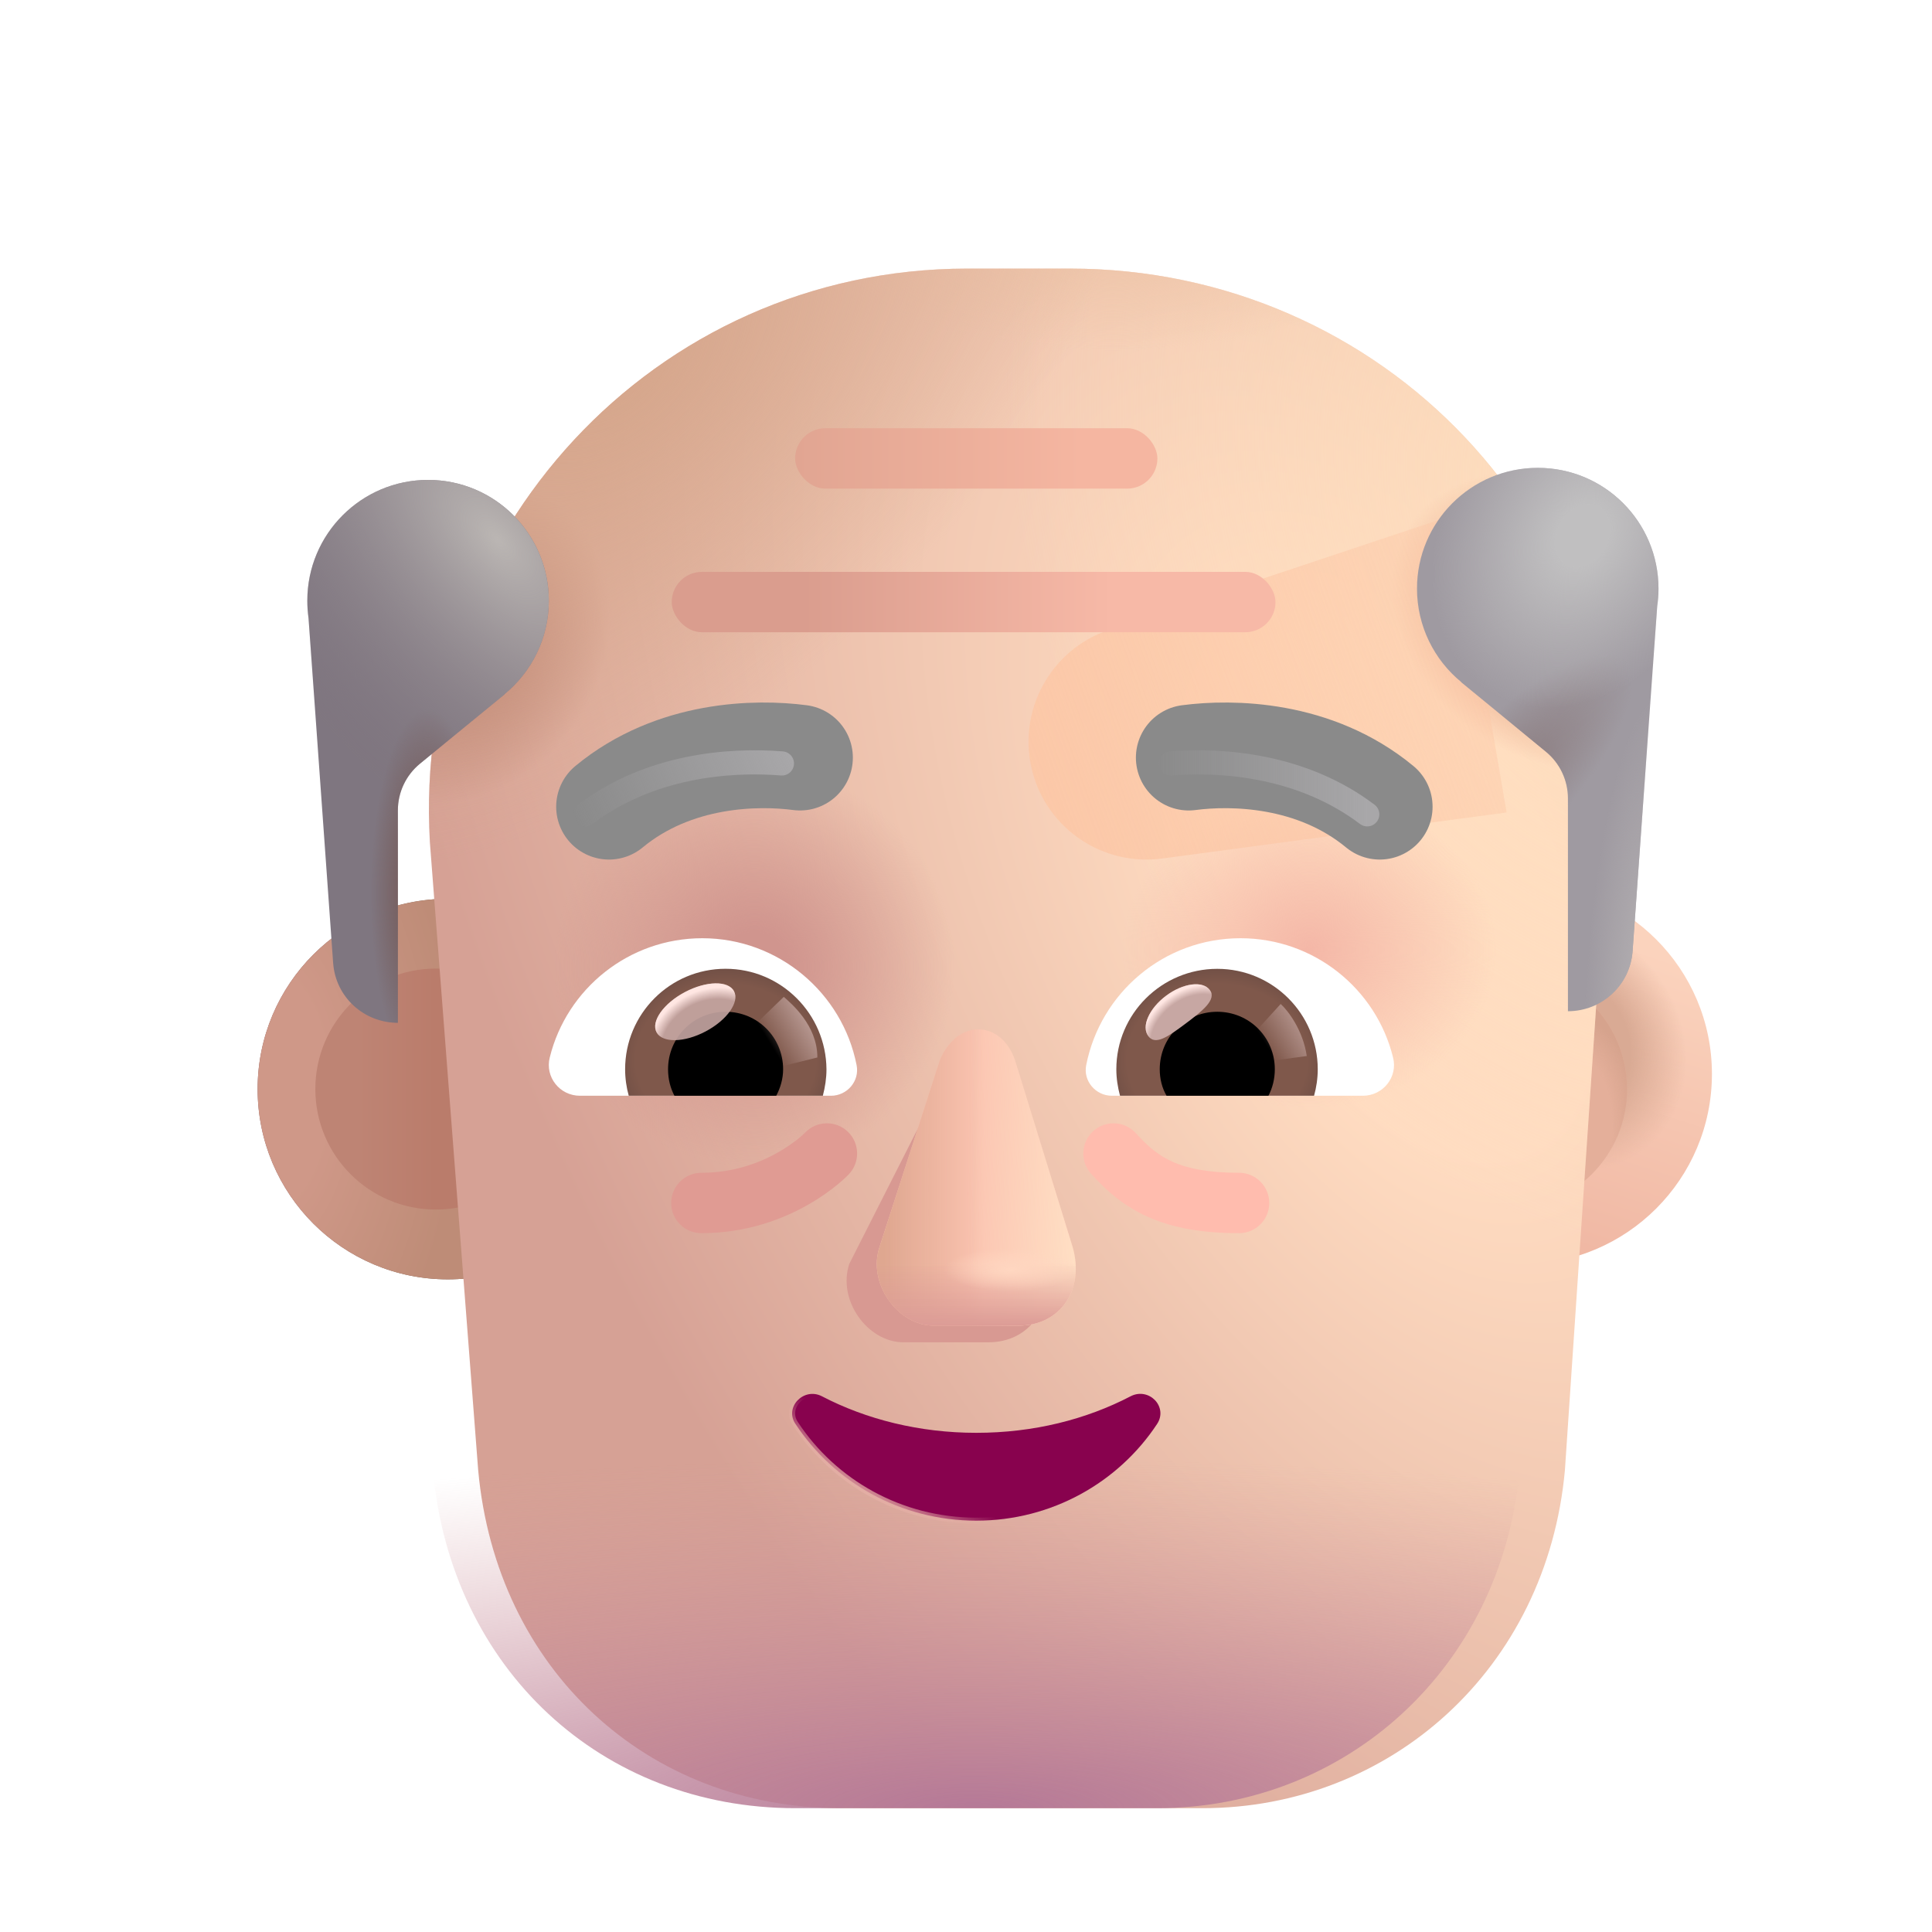 <svg width="32" height="32" viewBox="0 0 32 32" fill="none" xmlns="http://www.w3.org/2000/svg">
<g filter="url(#filter0_i_3987_20093)">
<path d="M24.954 21.19C26.694 21.19 28.105 19.779 28.105 18.038C28.105 16.298 26.694 14.887 24.954 14.887C23.213 14.887 21.802 16.298 21.802 18.038C21.802 19.779 23.213 21.19 24.954 21.19Z" fill="url(#paint0_linear_3987_20093)"/>
<path d="M24.954 21.19C26.694 21.19 28.105 19.779 28.105 18.038C28.105 16.298 26.694 14.887 24.954 14.887C23.213 14.887 21.802 16.298 21.802 18.038C21.802 19.779 23.213 21.19 24.954 21.19Z" fill="url(#paint1_radial_3987_20093)"/>
</g>
<g filter="url(#filter1_f_3987_20093)">
<path d="M24.954 20.034C26.056 20.034 26.949 19.14 26.949 18.038C26.949 16.936 26.056 16.043 24.954 16.043C23.852 16.043 22.959 16.936 22.959 18.038C22.959 19.14 23.852 20.034 24.954 20.034Z" fill="#E4AF9A"/>
<path d="M24.954 20.034C26.056 20.034 26.949 19.14 26.949 18.038C26.949 16.936 26.056 16.043 24.954 16.043C23.852 16.043 22.959 16.936 22.959 18.038C22.959 19.14 23.852 20.034 24.954 20.034Z" fill="url(#paint2_radial_3987_20093)"/>
<path d="M24.954 20.034C26.056 20.034 26.949 19.14 26.949 18.038C26.949 16.936 26.056 16.043 24.954 16.043C23.852 16.043 22.959 16.936 22.959 18.038C22.959 19.14 23.852 20.034 24.954 20.034Z" fill="url(#paint3_radial_3987_20093)"/>
</g>
<g filter="url(#filter2_i_3987_20093)">
<path d="M7.218 21.19C8.959 21.19 10.37 19.779 10.37 18.038C10.37 16.298 8.959 14.887 7.218 14.887C5.478 14.887 4.067 16.298 4.067 18.038C4.067 19.779 5.478 21.19 7.218 21.19Z" fill="url(#paint4_radial_3987_20093)"/>
</g>
<g filter="url(#filter3_i_3987_20093)">
<path d="M7.218 21.19C8.959 21.19 10.37 19.779 10.37 18.038C10.37 16.298 8.959 14.887 7.218 14.887C5.478 14.887 4.067 16.298 4.067 18.038C4.067 19.779 5.478 21.19 7.218 21.19Z" fill="url(#paint5_radial_3987_20093)"/>
</g>
<g filter="url(#filter4_f_3987_20093)">
<path d="M7.218 20.034C8.32 20.034 9.214 19.14 9.214 18.038C9.214 16.936 8.32 16.043 7.218 16.043C6.116 16.043 5.223 16.936 5.223 18.038C5.223 19.14 6.116 20.034 7.218 20.034Z" fill="url(#paint6_linear_3987_20093)"/>
</g>
<g filter="url(#filter5_ii_3987_20093)">
<path d="M15.27 4.449C10.07 4.449 6.07 8.849 6.37 13.949L7.17 24.349C7.47 27.649 9.97 29.949 13.17 29.949H19.17C22.27 29.949 24.87 27.649 25.17 24.349L25.87 13.949C26.27 8.749 22.17 4.449 16.97 4.449H15.27V4.449Z" fill="url(#paint7_radial_3987_20093)"/>
<path d="M15.27 4.449C10.07 4.449 6.07 8.849 6.37 13.949L7.17 24.349C7.47 27.649 9.97 29.949 13.17 29.949H19.17C22.27 29.949 24.87 27.649 25.17 24.349L25.87 13.949C26.27 8.749 22.17 4.449 16.97 4.449H15.27V4.449Z" fill="url(#paint8_radial_3987_20093)"/>
<path d="M15.27 4.449C10.07 4.449 6.07 8.849 6.37 13.949L7.17 24.349C7.47 27.649 9.97 29.949 13.17 29.949H19.17C22.27 29.949 24.87 27.649 25.17 24.349L25.87 13.949C26.27 8.749 22.17 4.449 16.97 4.449H15.27V4.449Z" fill="url(#paint9_radial_3987_20093)"/>
<path d="M15.27 4.449C10.07 4.449 6.07 8.849 6.37 13.949L7.17 24.349C7.47 27.649 9.97 29.949 13.17 29.949H19.17C22.27 29.949 24.87 27.649 25.17 24.349L25.87 13.949C26.27 8.749 22.17 4.449 16.97 4.449H15.27V4.449Z" fill="url(#paint10_radial_3987_20093)"/>
<path d="M15.27 4.449C10.07 4.449 6.07 8.849 6.37 13.949L7.17 24.349C7.47 27.649 9.97 29.949 13.17 29.949H19.17C22.27 29.949 24.87 27.649 25.17 24.349L25.87 13.949C26.27 8.749 22.17 4.449 16.97 4.449H15.27V4.449Z" fill="url(#paint11_radial_3987_20093)"/>
<path d="M15.27 4.449C10.07 4.449 6.07 8.849 6.37 13.949L7.17 24.349C7.47 27.649 9.97 29.949 13.17 29.949H19.17C22.27 29.949 24.87 27.649 25.17 24.349L25.87 13.949C26.27 8.749 22.17 4.449 16.97 4.449H15.27V4.449Z" fill="url(#paint12_radial_3987_20093)"/>
<path d="M15.27 4.449C10.07 4.449 6.07 8.849 6.37 13.949L7.17 24.349C7.47 27.649 9.97 29.949 13.17 29.949H19.17C22.27 29.949 24.87 27.649 25.17 24.349L25.87 13.949C26.27 8.749 22.17 4.449 16.97 4.449H15.27V4.449Z" fill="url(#paint13_radial_3987_20093)"/>
<path d="M15.27 4.449C10.07 4.449 6.07 8.849 6.37 13.949L7.17 24.349C7.47 27.649 9.97 29.949 13.17 29.949H19.17C22.27 29.949 24.87 27.649 25.17 24.349L25.87 13.949C26.27 8.749 22.17 4.449 16.97 4.449H15.27V4.449Z" fill="url(#paint14_radial_3987_20093)"/>
</g>
<path d="M15.27 4.449C10.07 4.449 6.07 8.849 6.37 13.949L7.17 24.349C7.47 27.649 9.97 29.949 13.17 29.949H19.17C22.27 29.949 24.87 27.649 25.17 24.349L25.87 13.949C26.27 8.749 22.17 4.449 16.97 4.449H15.27V4.449Z" fill="url(#paint15_radial_3987_20093)"/>
<g filter="url(#filter6_f_3987_20093)">
<path d="M24.11 8.519L18.371 10.432C17.394 10.758 16.838 11.787 17.1 12.783C17.351 13.735 18.272 14.351 19.248 14.22L24.954 13.457L24.11 8.519Z" fill="url(#paint16_linear_3987_20093)"/>
</g>
<g filter="url(#filter7_f_3987_20093)">
<path d="M15.638 17.833L14.067 20.933C13.867 21.533 14.367 22.233 14.967 22.233H16.367C17.067 22.233 17.467 21.633 17.267 20.933L16.367 17.833C16.14 17.178 15.938 17.133 15.638 17.833Z" fill="#D89992"/>
</g>
<g filter="url(#filter8_f_3987_20093)">
<path d="M15.567 17.557L14.567 20.657C14.367 21.257 14.867 21.957 15.467 21.957H16.867C17.567 21.957 17.967 21.357 17.767 20.657L16.811 17.557C16.585 16.903 15.867 16.857 15.567 17.557Z" fill="#FBC4B1"/>
<path d="M15.567 17.557L14.567 20.657C14.367 21.257 14.867 21.957 15.467 21.957H16.867C17.567 21.957 17.967 21.357 17.767 20.657L16.811 17.557C16.585 16.903 15.867 16.857 15.567 17.557Z" fill="url(#paint17_linear_3987_20093)"/>
<path d="M15.567 17.557L14.567 20.657C14.367 21.257 14.867 21.957 15.467 21.957H16.867C17.567 21.957 17.967 21.357 17.767 20.657L16.811 17.557C16.585 16.903 15.867 16.857 15.567 17.557Z" fill="url(#paint18_linear_3987_20093)"/>
<path d="M15.567 17.557L14.567 20.657C14.367 21.257 14.867 21.957 15.467 21.957H16.867C17.567 21.957 17.967 21.357 17.767 20.657L16.811 17.557C16.585 16.903 15.867 16.857 15.567 17.557Z" fill="url(#paint19_linear_3987_20093)"/>
<path d="M15.567 17.557L14.567 20.657C14.367 21.257 14.867 21.957 15.467 21.957H16.867C17.567 21.957 17.967 21.357 17.767 20.657L16.811 17.557C16.585 16.903 15.867 16.857 15.567 17.557Z" fill="url(#paint20_radial_3987_20093)"/>
</g>
<path d="M8.356 11.498C8.804 11.131 9.09 10.573 9.09 9.949C9.09 8.845 8.194 7.949 7.09 7.949C5.985 7.949 5.09 8.845 5.09 9.949C5.09 10.047 5.097 10.143 5.11 10.237L5.518 15.952C5.559 16.514 6.026 16.941 6.59 16.941V13.423C6.59 13.123 6.724 12.839 6.956 12.649L8.359 11.499L8.356 11.498Z" fill="#7F7680"/>
<path d="M8.356 11.498C8.804 11.131 9.09 10.573 9.09 9.949C9.09 8.845 8.194 7.949 7.09 7.949C5.985 7.949 5.09 8.845 5.09 9.949C5.09 10.047 5.097 10.143 5.11 10.237L5.518 15.952C5.559 16.514 6.026 16.941 6.59 16.941V13.423C6.59 13.123 6.724 12.839 6.956 12.649L8.359 11.499L8.356 11.498Z" fill="url(#paint21_radial_3987_20093)"/>
<path d="M8.356 11.498C8.804 11.131 9.09 10.573 9.09 9.949C9.09 8.845 8.194 7.949 7.09 7.949C5.985 7.949 5.09 8.845 5.09 9.949C5.09 10.047 5.097 10.143 5.11 10.237L5.518 15.952C5.559 16.514 6.026 16.941 6.59 16.941V13.423C6.59 13.123 6.724 12.839 6.956 12.649L8.359 11.499L8.356 11.498Z" fill="url(#paint22_radial_3987_20093)"/>
<g filter="url(#filter9_i_3987_20093)">
<path d="M23.904 11.498C23.456 11.131 23.17 10.573 23.17 9.949C23.17 8.845 24.065 7.949 25.17 7.949C26.275 7.949 27.17 8.845 27.17 9.949C27.17 10.047 27.163 10.143 27.149 10.237L26.741 15.952C26.701 16.514 26.233 16.949 25.67 16.949V13.423C25.67 13.123 25.536 12.839 25.304 12.649L23.901 11.499L23.904 11.498Z" fill="#9F9AA1"/>
<path d="M23.904 11.498C23.456 11.131 23.17 10.573 23.17 9.949C23.17 8.845 24.065 7.949 25.17 7.949C26.275 7.949 27.17 8.845 27.17 9.949C27.17 10.047 27.163 10.143 27.149 10.237L26.741 15.952C26.701 16.514 26.233 16.949 25.67 16.949V13.423C25.67 13.123 25.536 12.839 25.304 12.649L23.901 11.499L23.904 11.498Z" fill="url(#paint23_radial_3987_20093)"/>
<path d="M23.904 11.498C23.456 11.131 23.17 10.573 23.17 9.949C23.17 8.845 24.065 7.949 25.17 7.949C26.275 7.949 27.17 8.845 27.17 9.949C27.17 10.047 27.163 10.143 27.149 10.237L26.741 15.952C26.701 16.514 26.233 16.949 25.67 16.949V13.423C25.67 13.123 25.536 12.839 25.304 12.649L23.901 11.499L23.904 11.498Z" fill="url(#paint24_radial_3987_20093)"/>
<path d="M23.904 11.498C23.456 11.131 23.17 10.573 23.17 9.949C23.17 8.845 24.065 7.949 25.17 7.949C26.275 7.949 27.17 8.845 27.17 9.949C27.17 10.047 27.163 10.143 27.149 10.237L26.741 15.952C26.701 16.514 26.233 16.949 25.67 16.949V13.423C25.67 13.123 25.536 12.839 25.304 12.649L23.901 11.499L23.904 11.498Z" fill="url(#paint25_radial_3987_20093)"/>
</g>
<path d="M13.61 23.125L13.61 23.125L13.61 23.125C13.46 23.049 13.304 23.096 13.21 23.195C13.116 23.293 13.081 23.449 13.177 23.587C13.81 24.547 14.913 25.187 16.17 25.187C17.427 25.187 18.53 24.547 19.164 23.587C19.259 23.445 19.224 23.289 19.13 23.191C19.035 23.093 18.88 23.049 18.73 23.125L18.73 23.125L18.73 23.125C17.99 23.511 17.118 23.732 16.17 23.732C15.232 23.732 14.35 23.511 13.61 23.125Z" fill="#88024E" stroke="url(#paint26_linear_3987_20093)" stroke-width="0.1"/>
<path d="M18.109 18.733C18.315 18.549 18.631 18.566 18.816 18.772C19.011 18.99 19.193 19.141 19.428 19.246C19.669 19.352 20.003 19.425 20.523 19.425C20.799 19.425 21.023 19.649 21.023 19.925C21.023 20.202 20.799 20.425 20.523 20.425C19.911 20.425 19.429 20.339 19.024 20.16C18.615 19.98 18.323 19.721 18.07 19.439C17.886 19.233 17.904 18.917 18.109 18.733Z" fill="#FFBCAE"/>
<path d="M13.335 18.76C13.525 18.561 13.841 18.553 14.041 18.743C14.241 18.933 14.249 19.25 14.059 19.45L14.058 19.451L14.056 19.453L14.052 19.457L14.04 19.469C14.031 19.478 14.019 19.49 14.003 19.505C13.972 19.534 13.928 19.574 13.872 19.62C13.761 19.711 13.6 19.831 13.393 19.949C12.98 20.186 12.374 20.425 11.617 20.425C11.341 20.425 11.117 20.202 11.117 19.925C11.117 19.649 11.341 19.425 11.617 19.425C12.159 19.425 12.594 19.255 12.896 19.082C13.046 18.995 13.161 18.91 13.237 18.848C13.274 18.817 13.302 18.792 13.318 18.776C13.327 18.768 13.332 18.763 13.335 18.76Z" fill="#E09B93"/>
<rect x="13.17" y="7.093" width="6" height="1" rx="0.5" fill="url(#paint27_linear_3987_20093)"/>
<rect x="11.126" y="9.472" width="10" height="1" rx="0.5" fill="url(#paint28_linear_3987_20093)"/>
<path d="M11.632 15.54C10.414 15.54 9.386 16.379 9.106 17.514C9.023 17.839 9.272 18.149 9.605 18.149H13.765C14.03 18.149 14.241 17.907 14.188 17.642C13.954 16.447 12.895 15.54 11.632 15.54Z" fill="white"/>
<path d="M12.018 16.046C11.095 16.046 10.354 16.795 10.354 17.71C10.354 17.862 10.376 18.013 10.414 18.149H13.629C13.666 18.005 13.689 17.862 13.689 17.71C13.682 16.795 12.94 16.046 12.018 16.046Z" fill="url(#paint29_radial_3987_20093)"/>
<path d="M12.971 17.711C12.971 17.181 12.547 16.758 12.018 16.758C11.488 16.758 11.065 17.181 11.065 17.711C11.065 17.869 11.102 18.021 11.171 18.149H12.857C12.925 18.021 12.971 17.869 12.971 17.711Z" fill="black"/>
<g filter="url(#filter10_f_3987_20093)">
<path d="M13.538 17.515C13.538 16.977 13.101 16.619 12.982 16.511L12.445 17.03L12.776 17.704L13.538 17.515Z" fill="url(#paint30_linear_3987_20093)"/>
</g>
<g filter="url(#filter11_f_3987_20093)">
<ellipse cx="11.516" cy="16.758" rx="0.726" ry="0.368" transform="rotate(-27.914 11.516 16.758)" fill="#C7A7A3" fill-opacity="0.9"/>
<ellipse cx="11.516" cy="16.758" rx="0.726" ry="0.368" transform="rotate(-27.914 11.516 16.758)" fill="url(#paint31_radial_3987_20093)"/>
</g>
<path d="M20.547 15.54C21.765 15.54 22.794 16.379 23.073 17.514C23.157 17.839 22.907 18.149 22.574 18.149H18.415C18.15 18.149 17.938 17.907 17.991 17.642C18.226 16.447 19.277 15.54 20.547 15.54Z" fill="white"/>
<path d="M20.162 16.047C21.084 16.047 21.826 16.795 21.826 17.71C21.826 17.862 21.803 18.013 21.765 18.149H18.551C18.513 18.006 18.49 17.862 18.49 17.71C18.49 16.795 19.239 16.047 20.162 16.047Z" fill="url(#paint32_radial_3987_20093)"/>
<path d="M19.209 17.71C19.209 17.181 19.632 16.758 20.162 16.758C20.691 16.758 21.115 17.181 21.115 17.71C21.115 17.869 21.077 18.021 21.009 18.149H19.322C19.247 18.021 19.209 17.869 19.209 17.71Z" fill="black"/>
<g filter="url(#filter12_f_3987_20093)">
<path d="M20.039 16.398C20.158 16.557 19.91 16.75 19.628 16.961C19.346 17.171 19.137 17.32 19.019 17.161C18.9 17.003 19.033 16.703 19.314 16.493C19.596 16.282 19.921 16.24 20.039 16.398Z" fill="#C7A7A3"/>
<path d="M20.039 16.398C20.158 16.557 19.91 16.75 19.628 16.961C19.346 17.171 19.137 17.32 19.019 17.161C18.9 17.003 19.033 16.703 19.314 16.493C19.596 16.282 19.921 16.24 20.039 16.398Z" fill="url(#paint33_radial_3987_20093)"/>
</g>
<g filter="url(#filter13_f_3987_20093)">
<path d="M21.644 17.491C21.582 17.061 21.331 16.737 21.212 16.629L20.728 17.16L20.947 17.586L21.644 17.491Z" fill="url(#paint34_linear_3987_20093)"/>
</g>
<g filter="url(#filter14_i_3987_20093)">
<path d="M19.389 12.949C20.1 12.855 21.475 12.871 22.553 13.762" stroke="#8A8A8A" stroke-width="1.75" stroke-linecap="round"/>
</g>
<g filter="url(#filter15_f_3987_20093)">
<path d="M19.389 12.645C20.271 12.574 21.584 12.684 22.646 13.488" stroke="url(#paint35_linear_3987_20093)" stroke-width="0.4" stroke-linecap="round"/>
</g>
<g filter="url(#filter16_i_3987_20093)">
<path d="M12.951 12.949C12.24 12.855 10.865 12.871 9.787 13.762" stroke="#8A8A8A" stroke-width="1.75" stroke-linecap="round"/>
</g>
<g filter="url(#filter17_f_3987_20093)">
<path d="M12.951 12.645C12.068 12.574 10.756 12.684 9.693 13.488" stroke="url(#paint36_linear_3987_20093)" stroke-width="0.4" stroke-linecap="round"/>
</g>
<defs>
<filter id="filter0_i_3987_20093" x="21.802" y="14.637" width="6.553" height="6.553" filterUnits="userSpaceOnUse" color-interpolation-filters="sRGB">
<feFlood flood-opacity="0" result="BackgroundImageFix"/>
<feBlend mode="normal" in="SourceGraphic" in2="BackgroundImageFix" result="shape"/>
<feColorMatrix in="SourceAlpha" type="matrix" values="0 0 0 0 0 0 0 0 0 0 0 0 0 0 0 0 0 0 127 0" result="hardAlpha"/>
<feOffset dx="0.25" dy="-0.25"/>
<feGaussianBlur stdDeviation="0.25"/>
<feComposite in2="hardAlpha" operator="arithmetic" k2="-1" k3="1"/>
<feColorMatrix type="matrix" values="0 0 0 0 0.843 0 0 0 0 0.624 0 0 0 0 0.58 0 0 0 1 0"/>
<feBlend mode="normal" in2="shape" result="effect1_innerShadow_3987_20093"/>
</filter>
<filter id="filter1_f_3987_20093" x="22.459" y="15.543" width="4.991" height="4.991" filterUnits="userSpaceOnUse" color-interpolation-filters="sRGB">
<feFlood flood-opacity="0" result="BackgroundImageFix"/>
<feBlend mode="normal" in="SourceGraphic" in2="BackgroundImageFix" result="shape"/>
<feGaussianBlur stdDeviation="0.25" result="effect1_foregroundBlur_3987_20093"/>
</filter>
<filter id="filter2_i_3987_20093" x="4.067" y="14.887" width="6.503" height="6.303" filterUnits="userSpaceOnUse" color-interpolation-filters="sRGB">
<feFlood flood-opacity="0" result="BackgroundImageFix"/>
<feBlend mode="normal" in="SourceGraphic" in2="BackgroundImageFix" result="shape"/>
<feColorMatrix in="SourceAlpha" type="matrix" values="0 0 0 0 0 0 0 0 0 0 0 0 0 0 0 0 0 0 127 0" result="hardAlpha"/>
<feOffset dx="0.2"/>
<feGaussianBlur stdDeviation="0.15"/>
<feComposite in2="hardAlpha" operator="arithmetic" k2="-1" k3="1"/>
<feColorMatrix type="matrix" values="0 0 0 0 0.62 0 0 0 0 0.471 0 0 0 0 0.408 0 0 0 1 0"/>
<feBlend mode="normal" in2="shape" result="effect1_innerShadow_3987_20093"/>
</filter>
<filter id="filter3_i_3987_20093" x="4.067" y="14.887" width="6.503" height="6.303" filterUnits="userSpaceOnUse" color-interpolation-filters="sRGB">
<feFlood flood-opacity="0" result="BackgroundImageFix"/>
<feBlend mode="normal" in="SourceGraphic" in2="BackgroundImageFix" result="shape"/>
<feColorMatrix in="SourceAlpha" type="matrix" values="0 0 0 0 0 0 0 0 0 0 0 0 0 0 0 0 0 0 127 0" result="hardAlpha"/>
<feOffset dx="0.2"/>
<feGaussianBlur stdDeviation="0.15"/>
<feComposite in2="hardAlpha" operator="arithmetic" k2="-1" k3="1"/>
<feColorMatrix type="matrix" values="0 0 0 0 0.918 0 0 0 0 0.694 0 0 0 0 0.608 0 0 0 1 0"/>
<feBlend mode="normal" in2="shape" result="effect1_innerShadow_3987_20093"/>
</filter>
<filter id="filter4_f_3987_20093" x="4.723" y="15.543" width="4.991" height="4.991" filterUnits="userSpaceOnUse" color-interpolation-filters="sRGB">
<feFlood flood-opacity="0" result="BackgroundImageFix"/>
<feBlend mode="normal" in="SourceGraphic" in2="BackgroundImageFix" result="shape"/>
<feGaussianBlur stdDeviation="0.25" result="effect1_foregroundBlur_3987_20093"/>
</filter>
<filter id="filter5_ii_3987_20093" x="6.104" y="4.449" width="20.793" height="25.5" filterUnits="userSpaceOnUse" color-interpolation-filters="sRGB">
<feFlood flood-opacity="0" result="BackgroundImageFix"/>
<feBlend mode="normal" in="SourceGraphic" in2="BackgroundImageFix" result="shape"/>
<feColorMatrix in="SourceAlpha" type="matrix" values="0 0 0 0 0 0 0 0 0 0 0 0 0 0 0 0 0 0 127 0" result="hardAlpha"/>
<feOffset dx="1"/>
<feGaussianBlur stdDeviation="0.75"/>
<feComposite in2="hardAlpha" operator="arithmetic" k2="-1" k3="1"/>
<feColorMatrix type="matrix" values="0 0 0 0 0.91 0 0 0 0 0.678 0 0 0 0 0.592 0 0 0 1 0"/>
<feBlend mode="normal" in2="shape" result="effect1_innerShadow_3987_20093"/>
<feColorMatrix in="SourceAlpha" type="matrix" values="0 0 0 0 0 0 0 0 0 0 0 0 0 0 0 0 0 0 127 0" result="hardAlpha"/>
<feOffset dx="-0.25"/>
<feGaussianBlur stdDeviation="0.375"/>
<feComposite in2="hardAlpha" operator="arithmetic" k2="-1" k3="1"/>
<feColorMatrix type="matrix" values="0 0 0 0 1 0 0 0 0 0.871 0 0 0 0 0.745 0 0 0 1 0"/>
<feBlend mode="normal" in2="effect1_innerShadow_3987_20093" result="effect2_innerShadow_3987_20093"/>
</filter>
<filter id="filter6_f_3987_20093" x="15.036" y="6.519" width="11.918" height="9.719" filterUnits="userSpaceOnUse" color-interpolation-filters="sRGB">
<feFlood flood-opacity="0" result="BackgroundImageFix"/>
<feBlend mode="normal" in="SourceGraphic" in2="BackgroundImageFix" result="shape"/>
<feGaussianBlur stdDeviation="1" result="effect1_foregroundBlur_3987_20093"/>
</filter>
<filter id="filter7_f_3987_20093" x="13.272" y="16.575" width="4.796" height="6.408" filterUnits="userSpaceOnUse" color-interpolation-filters="sRGB">
<feFlood flood-opacity="0" result="BackgroundImageFix"/>
<feBlend mode="normal" in="SourceGraphic" in2="BackgroundImageFix" result="shape"/>
<feGaussianBlur stdDeviation="0.375" result="effect1_foregroundBlur_3987_20093"/>
</filter>
<filter id="filter8_f_3987_20093" x="14.272" y="16.799" width="3.796" height="5.408" filterUnits="userSpaceOnUse" color-interpolation-filters="sRGB">
<feFlood flood-opacity="0" result="BackgroundImageFix"/>
<feBlend mode="normal" in="SourceGraphic" in2="BackgroundImageFix" result="shape"/>
<feGaussianBlur stdDeviation="0.125" result="effect1_foregroundBlur_3987_20093"/>
</filter>
<filter id="filter9_i_3987_20093" x="23.17" y="7.749" width="4.3" height="9.2" filterUnits="userSpaceOnUse" color-interpolation-filters="sRGB">
<feFlood flood-opacity="0" result="BackgroundImageFix"/>
<feBlend mode="normal" in="SourceGraphic" in2="BackgroundImageFix" result="shape"/>
<feColorMatrix in="SourceAlpha" type="matrix" values="0 0 0 0 0 0 0 0 0 0 0 0 0 0 0 0 0 0 127 0" result="hardAlpha"/>
<feOffset dx="0.3" dy="-0.2"/>
<feGaussianBlur stdDeviation="0.25"/>
<feComposite in2="hardAlpha" operator="arithmetic" k2="-1" k3="1"/>
<feColorMatrix type="matrix" values="0 0 0 0 0.58 0 0 0 0 0.569 0 0 0 0 0.557 0 0 0 1 0"/>
<feBlend mode="normal" in2="shape" result="effect1_innerShadow_3987_20093"/>
</filter>
<filter id="filter10_f_3987_20093" x="12.245" y="16.311" width="1.493" height="1.594" filterUnits="userSpaceOnUse" color-interpolation-filters="sRGB">
<feFlood flood-opacity="0" result="BackgroundImageFix"/>
<feBlend mode="normal" in="SourceGraphic" in2="BackgroundImageFix" result="shape"/>
<feGaussianBlur stdDeviation="0.1" result="effect1_foregroundBlur_3987_20093"/>
</filter>
<filter id="filter11_f_3987_20093" x="10.751" y="16.187" width="1.529" height="1.141" filterUnits="userSpaceOnUse" color-interpolation-filters="sRGB">
<feFlood flood-opacity="0" result="BackgroundImageFix"/>
<feBlend mode="normal" in="SourceGraphic" in2="BackgroundImageFix" result="shape"/>
<feGaussianBlur stdDeviation="0.05" result="effect1_foregroundBlur_3987_20093"/>
</filter>
<filter id="filter12_f_3987_20093" x="18.875" y="16.202" width="1.294" height="1.125" filterUnits="userSpaceOnUse" color-interpolation-filters="sRGB">
<feFlood flood-opacity="0" result="BackgroundImageFix"/>
<feBlend mode="normal" in="SourceGraphic" in2="BackgroundImageFix" result="shape"/>
<feGaussianBlur stdDeviation="0.05" result="effect1_foregroundBlur_3987_20093"/>
</filter>
<filter id="filter13_f_3987_20093" x="20.528" y="16.429" width="1.316" height="1.357" filterUnits="userSpaceOnUse" color-interpolation-filters="sRGB">
<feFlood flood-opacity="0" result="BackgroundImageFix"/>
<feBlend mode="normal" in="SourceGraphic" in2="BackgroundImageFix" result="shape"/>
<feGaussianBlur stdDeviation="0.1" result="effect1_foregroundBlur_3987_20093"/>
</filter>
<filter id="filter14_i_3987_20093" x="18.514" y="11.636" width="5.214" height="3" filterUnits="userSpaceOnUse" color-interpolation-filters="sRGB">
<feFlood flood-opacity="0" result="BackgroundImageFix"/>
<feBlend mode="normal" in="SourceGraphic" in2="BackgroundImageFix" result="shape"/>
<feColorMatrix in="SourceAlpha" type="matrix" values="0 0 0 0 0 0 0 0 0 0 0 0 0 0 0 0 0 0 127 0" result="hardAlpha"/>
<feOffset dx="0.3" dy="-0.4"/>
<feGaussianBlur stdDeviation="0.3"/>
<feComposite in2="hardAlpha" operator="arithmetic" k2="-1" k3="1"/>
<feColorMatrix type="matrix" values="0 0 0 0 0.345 0 0 0 0 0.306 0 0 0 0 0.369 0 0 0 1 0"/>
<feBlend mode="normal" in2="shape" result="effect1_innerShadow_3987_20093"/>
</filter>
<filter id="filter15_f_3987_20093" x="18.789" y="12.027" width="4.458" height="2.061" filterUnits="userSpaceOnUse" color-interpolation-filters="sRGB">
<feFlood flood-opacity="0" result="BackgroundImageFix"/>
<feBlend mode="normal" in="SourceGraphic" in2="BackgroundImageFix" result="shape"/>
<feGaussianBlur stdDeviation="0.2" result="effect1_foregroundBlur_3987_20093"/>
</filter>
<filter id="filter16_i_3987_20093" x="8.912" y="11.636" width="5.214" height="3" filterUnits="userSpaceOnUse" color-interpolation-filters="sRGB">
<feFlood flood-opacity="0" result="BackgroundImageFix"/>
<feBlend mode="normal" in="SourceGraphic" in2="BackgroundImageFix" result="shape"/>
<feColorMatrix in="SourceAlpha" type="matrix" values="0 0 0 0 0 0 0 0 0 0 0 0 0 0 0 0 0 0 127 0" result="hardAlpha"/>
<feOffset dx="0.3" dy="-0.4"/>
<feGaussianBlur stdDeviation="0.3"/>
<feComposite in2="hardAlpha" operator="arithmetic" k2="-1" k3="1"/>
<feColorMatrix type="matrix" values="0 0 0 0 0.345 0 0 0 0 0.306 0 0 0 0 0.369 0 0 0 1 0"/>
<feBlend mode="normal" in2="shape" result="effect1_innerShadow_3987_20093"/>
</filter>
<filter id="filter17_f_3987_20093" x="9.093" y="12.027" width="4.458" height="2.061" filterUnits="userSpaceOnUse" color-interpolation-filters="sRGB">
<feFlood flood-opacity="0" result="BackgroundImageFix"/>
<feBlend mode="normal" in="SourceGraphic" in2="BackgroundImageFix" result="shape"/>
<feGaussianBlur stdDeviation="0.2" result="effect1_foregroundBlur_3987_20093"/>
</filter>
<linearGradient id="paint0_linear_3987_20093" x1="27.005" y1="15.978" x2="25.459" y2="20.766" gradientUnits="userSpaceOnUse">
<stop stop-color="#FBD3BD"/>
<stop offset="1" stop-color="#F0B8A4"/>
</linearGradient>
<radialGradient id="paint1_radial_3987_20093" cx="0" cy="0" r="1" gradientUnits="userSpaceOnUse" gradientTransform="translate(25.656 17.538) rotate(-36.06) scale(1.931 2.203)">
<stop offset="0.543" stop-color="#D9AA94"/>
<stop offset="1" stop-color="#D9AA94" stop-opacity="0"/>
</radialGradient>
<radialGradient id="paint2_radial_3987_20093" cx="0" cy="0" r="1" gradientUnits="userSpaceOnUse" gradientTransform="translate(24.871 19.685) rotate(-61.468) scale(3.448 2.018)">
<stop offset="0.755" stop-color="#D6A38D" stop-opacity="0"/>
<stop offset="0.916" stop-color="#D6A38D"/>
</radialGradient>
<radialGradient id="paint3_radial_3987_20093" cx="0" cy="0" r="1" gradientUnits="userSpaceOnUse" gradientTransform="translate(24.954 18.038) rotate(44.708) scale(0.732 0.943)">
<stop stop-color="#D5A58E"/>
<stop offset="1" stop-color="#D5A58E" stop-opacity="0"/>
</radialGradient>
<radialGradient id="paint4_radial_3987_20093" cx="0" cy="0" r="1" gradientUnits="userSpaceOnUse" gradientTransform="translate(4.067 18.038) scale(3.313 5.797)">
<stop offset="0.351" stop-color="#865D5F"/>
<stop offset="1" stop-color="#76594A"/>
</radialGradient>
<radialGradient id="paint5_radial_3987_20093" cx="0" cy="0" r="1" gradientUnits="userSpaceOnUse" gradientTransform="translate(4.067 18.038) scale(3.313 5.797)">
<stop offset="0.351" stop-color="#CF9888"/>
<stop offset="1" stop-color="#BE8C77"/>
</radialGradient>
<linearGradient id="paint6_linear_3987_20093" x1="7.218" y1="18.597" x2="5.934" y2="18.597" gradientUnits="userSpaceOnUse">
<stop stop-color="#BA7C6B"/>
<stop offset="1" stop-color="#BE8474"/>
</linearGradient>
<radialGradient id="paint7_radial_3987_20093" cx="0" cy="0" r="1" gradientUnits="userSpaceOnUse" gradientTransform="translate(22.404 14.949) rotate(152.026) scale(17.055 31.325)">
<stop offset="0.15" stop-color="#FFDCC1"/>
<stop offset="0.84" stop-color="#D6A195"/>
</radialGradient>
<radialGradient id="paint8_radial_3987_20093" cx="0" cy="0" r="1" gradientUnits="userSpaceOnUse" gradientTransform="translate(26.341 8.512) rotate(158.66) scale(9.962 12.793)">
<stop stop-color="#FFE0BF"/>
<stop offset="1" stop-color="#FFE0BF" stop-opacity="0"/>
</radialGradient>
<radialGradient id="paint9_radial_3987_20093" cx="0" cy="0" r="1" gradientUnits="userSpaceOnUse" gradientTransform="translate(20.935 15.73) rotate(-90) scale(2.625 3.094)">
<stop stop-color="#F4B7A7"/>
<stop offset="1" stop-color="#F4B7A7" stop-opacity="0"/>
</radialGradient>
<radialGradient id="paint10_radial_3987_20093" cx="0" cy="0" r="1" gradientUnits="userSpaceOnUse" gradientTransform="translate(11.75 16.012) rotate(-90) scale(3.312)">
<stop offset="0.172" stop-color="#D0958E"/>
<stop offset="1" stop-color="#D0958E" stop-opacity="0"/>
</radialGradient>
<radialGradient id="paint11_radial_3987_20093" cx="0" cy="0" r="1" gradientUnits="userSpaceOnUse" gradientTransform="translate(24.971 10.296) rotate(-145.257) scale(2.864 2.264)">
<stop offset="0.584" stop-color="#EFB699"/>
<stop offset="1" stop-color="#EFB699" stop-opacity="0"/>
</radialGradient>
<radialGradient id="paint12_radial_3987_20093" cx="0" cy="0" r="1" gradientUnits="userSpaceOnUse" gradientTransform="translate(6.72 10.615) rotate(127.136) scale(2.867 2.494)">
<stop offset="0.476" stop-color="#C38C7C"/>
<stop offset="1" stop-color="#C38C7C" stop-opacity="0"/>
</radialGradient>
<radialGradient id="paint13_radial_3987_20093" cx="0" cy="0" r="1" gradientUnits="userSpaceOnUse" gradientTransform="translate(17.688 4.074) rotate(90) scale(1.75 4.635)">
<stop stop-color="#EEC5A9"/>
<stop offset="1" stop-color="#EEC5A9" stop-opacity="0"/>
</radialGradient>
<radialGradient id="paint14_radial_3987_20093" cx="0" cy="0" r="1" gradientUnits="userSpaceOnUse" gradientTransform="translate(9.467 6.181) rotate(46.953) scale(5.824 10.339)">
<stop stop-color="#D5A68B"/>
<stop offset="1" stop-color="#D5A68B" stop-opacity="0"/>
</radialGradient>
<radialGradient id="paint15_radial_3987_20093" cx="0" cy="0" r="1" gradientUnits="userSpaceOnUse" gradientTransform="translate(16.125 29.949) rotate(-90) scale(5.812 26.091)">
<stop stop-color="#B57997"/>
<stop offset="1" stop-color="#D49B9D" stop-opacity="0"/>
</radialGradient>
<linearGradient id="paint16_linear_3987_20093" x1="15.727" y1="14.168" x2="30.915" y2="8.73" gradientUnits="userSpaceOnUse">
<stop stop-color="#FCC7A6"/>
<stop offset="1" stop-color="#FCC7A6" stop-opacity="0"/>
</linearGradient>
<linearGradient id="paint17_linear_3987_20093" x1="14.652" y1="20.008" x2="16.3" y2="20.008" gradientUnits="userSpaceOnUse">
<stop stop-color="#DFA790"/>
<stop offset="1" stop-color="#DFA790" stop-opacity="0"/>
</linearGradient>
<linearGradient id="paint18_linear_3987_20093" x1="17.818" y1="20.599" x2="16.017" y2="20.574" gradientUnits="userSpaceOnUse">
<stop stop-color="#FFDFC4"/>
<stop offset="1" stop-color="#FFDFC4" stop-opacity="0"/>
</linearGradient>
<linearGradient id="paint19_linear_3987_20093" x1="16.512" y1="21.957" x2="16.512" y2="20.909" gradientUnits="userSpaceOnUse">
<stop stop-color="#DC9C96"/>
<stop offset="1" stop-color="#DC9C96" stop-opacity="0"/>
</linearGradient>
<radialGradient id="paint20_radial_3987_20093" cx="0" cy="0" r="1" gradientUnits="userSpaceOnUse" gradientTransform="translate(16.745 21.029) rotate(90) scale(0.36 1.111)">
<stop stop-color="#FFD7C1"/>
<stop offset="1" stop-color="#FFD7C1" stop-opacity="0"/>
</radialGradient>
<radialGradient id="paint21_radial_3987_20093" cx="0" cy="0" r="1" gradientUnits="userSpaceOnUse" gradientTransform="translate(8.247 8.949) rotate(139.273) scale(4.167 7.997)">
<stop stop-color="#BBB6B3"/>
<stop offset="1" stop-color="#807680" stop-opacity="0"/>
</radialGradient>
<radialGradient id="paint22_radial_3987_20093" cx="0" cy="0" r="1" gradientUnits="userSpaceOnUse" gradientTransform="translate(7.09 14.793) rotate(90) scale(3.047 0.952)">
<stop offset="0.237" stop-color="#735551"/>
<stop offset="1" stop-color="#735551" stop-opacity="0"/>
</radialGradient>
<radialGradient id="paint23_radial_3987_20093" cx="0" cy="0" r="1" gradientUnits="userSpaceOnUse" gradientTransform="translate(24.622 13.23) rotate(-46.536) scale(2.885 1.004)">
<stop offset="0.231" stop-color="#8F8286"/>
<stop offset="1" stop-color="#8F8286" stop-opacity="0"/>
</radialGradient>
<radialGradient id="paint24_radial_3987_20093" cx="0" cy="0" r="1" gradientUnits="userSpaceOnUse" gradientTransform="translate(25.904 9.074) rotate(119.228) scale(3.008 2.307)">
<stop offset="0.18" stop-color="#C0BFC0"/>
<stop offset="1" stop-color="#C0BFC0" stop-opacity="0"/>
</radialGradient>
<radialGradient id="paint25_radial_3987_20093" cx="0" cy="0" r="1" gradientUnits="userSpaceOnUse" gradientTransform="translate(26.841 16.324) rotate(-85.863) scale(4.559 0.86)">
<stop stop-color="#B1ADB0"/>
<stop offset="1" stop-color="#B1ADB0" stop-opacity="0"/>
</radialGradient>
<linearGradient id="paint26_linear_3987_20093" x1="14.236" y1="24.898" x2="15.047" y2="23.616" gradientUnits="userSpaceOnUse">
<stop stop-color="#E5AFA6"/>
<stop offset="0.663" stop-color="#E5AFA6" stop-opacity="0"/>
</linearGradient>
<linearGradient id="paint27_linear_3987_20093" x1="13.17" y1="8.093" x2="17.938" y2="8.093" gradientUnits="userSpaceOnUse">
<stop stop-color="#E1A592"/>
<stop offset="1" stop-color="#F5B6A1"/>
</linearGradient>
<linearGradient id="paint28_linear_3987_20093" x1="13.312" y1="10.472" x2="18.431" y2="10.472" gradientUnits="userSpaceOnUse">
<stop stop-color="#DA9D8E"/>
<stop offset="1" stop-color="#F7B9A7"/>
</linearGradient>
<radialGradient id="paint29_radial_3987_20093" cx="0" cy="0" r="1" gradientUnits="userSpaceOnUse" gradientTransform="translate(12.021 17.558) rotate(90) scale(1.684 1.993)">
<stop offset="0.75" stop-color="#7F584B"/>
<stop offset="1" stop-color="#694B43"/>
<stop offset="1" stop-color="#804D49"/>
<stop offset="1" stop-color="#5D4139"/>
</radialGradient>
<linearGradient id="paint30_linear_3987_20093" x1="13.408" y1="17.036" x2="12.823" y2="17.397" gradientUnits="userSpaceOnUse">
<stop stop-color="#B4948D"/>
<stop offset="1" stop-color="#B4948D" stop-opacity="0"/>
</linearGradient>
<radialGradient id="paint31_radial_3987_20093" cx="0" cy="0" r="1" gradientUnits="userSpaceOnUse" gradientTransform="translate(11.488 17.345) rotate(-90.897) scale(0.921 1.107)">
<stop offset="0.766" stop-color="#FFE6E2" stop-opacity="0"/>
<stop offset="0.966" stop-color="#FFE6E2"/>
</radialGradient>
<radialGradient id="paint32_radial_3987_20093" cx="0" cy="0" r="1" gradientUnits="userSpaceOnUse" gradientTransform="translate(20.158 17.558) rotate(90) scale(1.684 1.993)">
<stop offset="0.75" stop-color="#7F584B"/>
<stop offset="1" stop-color="#694B43"/>
<stop offset="1" stop-color="#804D49"/>
<stop offset="1" stop-color="#5D4139"/>
</radialGradient>
<radialGradient id="paint33_radial_3987_20093" cx="0" cy="0" r="1" gradientUnits="userSpaceOnUse" gradientTransform="translate(19.732 17.093) rotate(-127.812) scale(0.705 0.971)">
<stop offset="0.766" stop-color="#FFE6E2" stop-opacity="0"/>
<stop offset="0.966" stop-color="#FFE6E2"/>
</radialGradient>
<linearGradient id="paint34_linear_3987_20093" x1="21.608" y1="17.036" x2="21.023" y2="17.397" gradientUnits="userSpaceOnUse">
<stop stop-color="#B4948D"/>
<stop offset="1" stop-color="#B4948D" stop-opacity="0"/>
</linearGradient>
<linearGradient id="paint35_linear_3987_20093" x1="22.646" y1="13.488" x2="19.154" y2="13.488" gradientUnits="userSpaceOnUse">
<stop stop-color="#A8A7A9"/>
<stop offset="1" stop-color="#A8A7A9" stop-opacity="0"/>
</linearGradient>
<linearGradient id="paint36_linear_3987_20093" x1="13.147" y1="12.627" x2="9.693" y2="13.97" gradientUnits="userSpaceOnUse">
<stop stop-color="#A8A7A9"/>
<stop offset="1" stop-color="#A8A7A9" stop-opacity="0"/>
</linearGradient>
</defs>
</svg>
